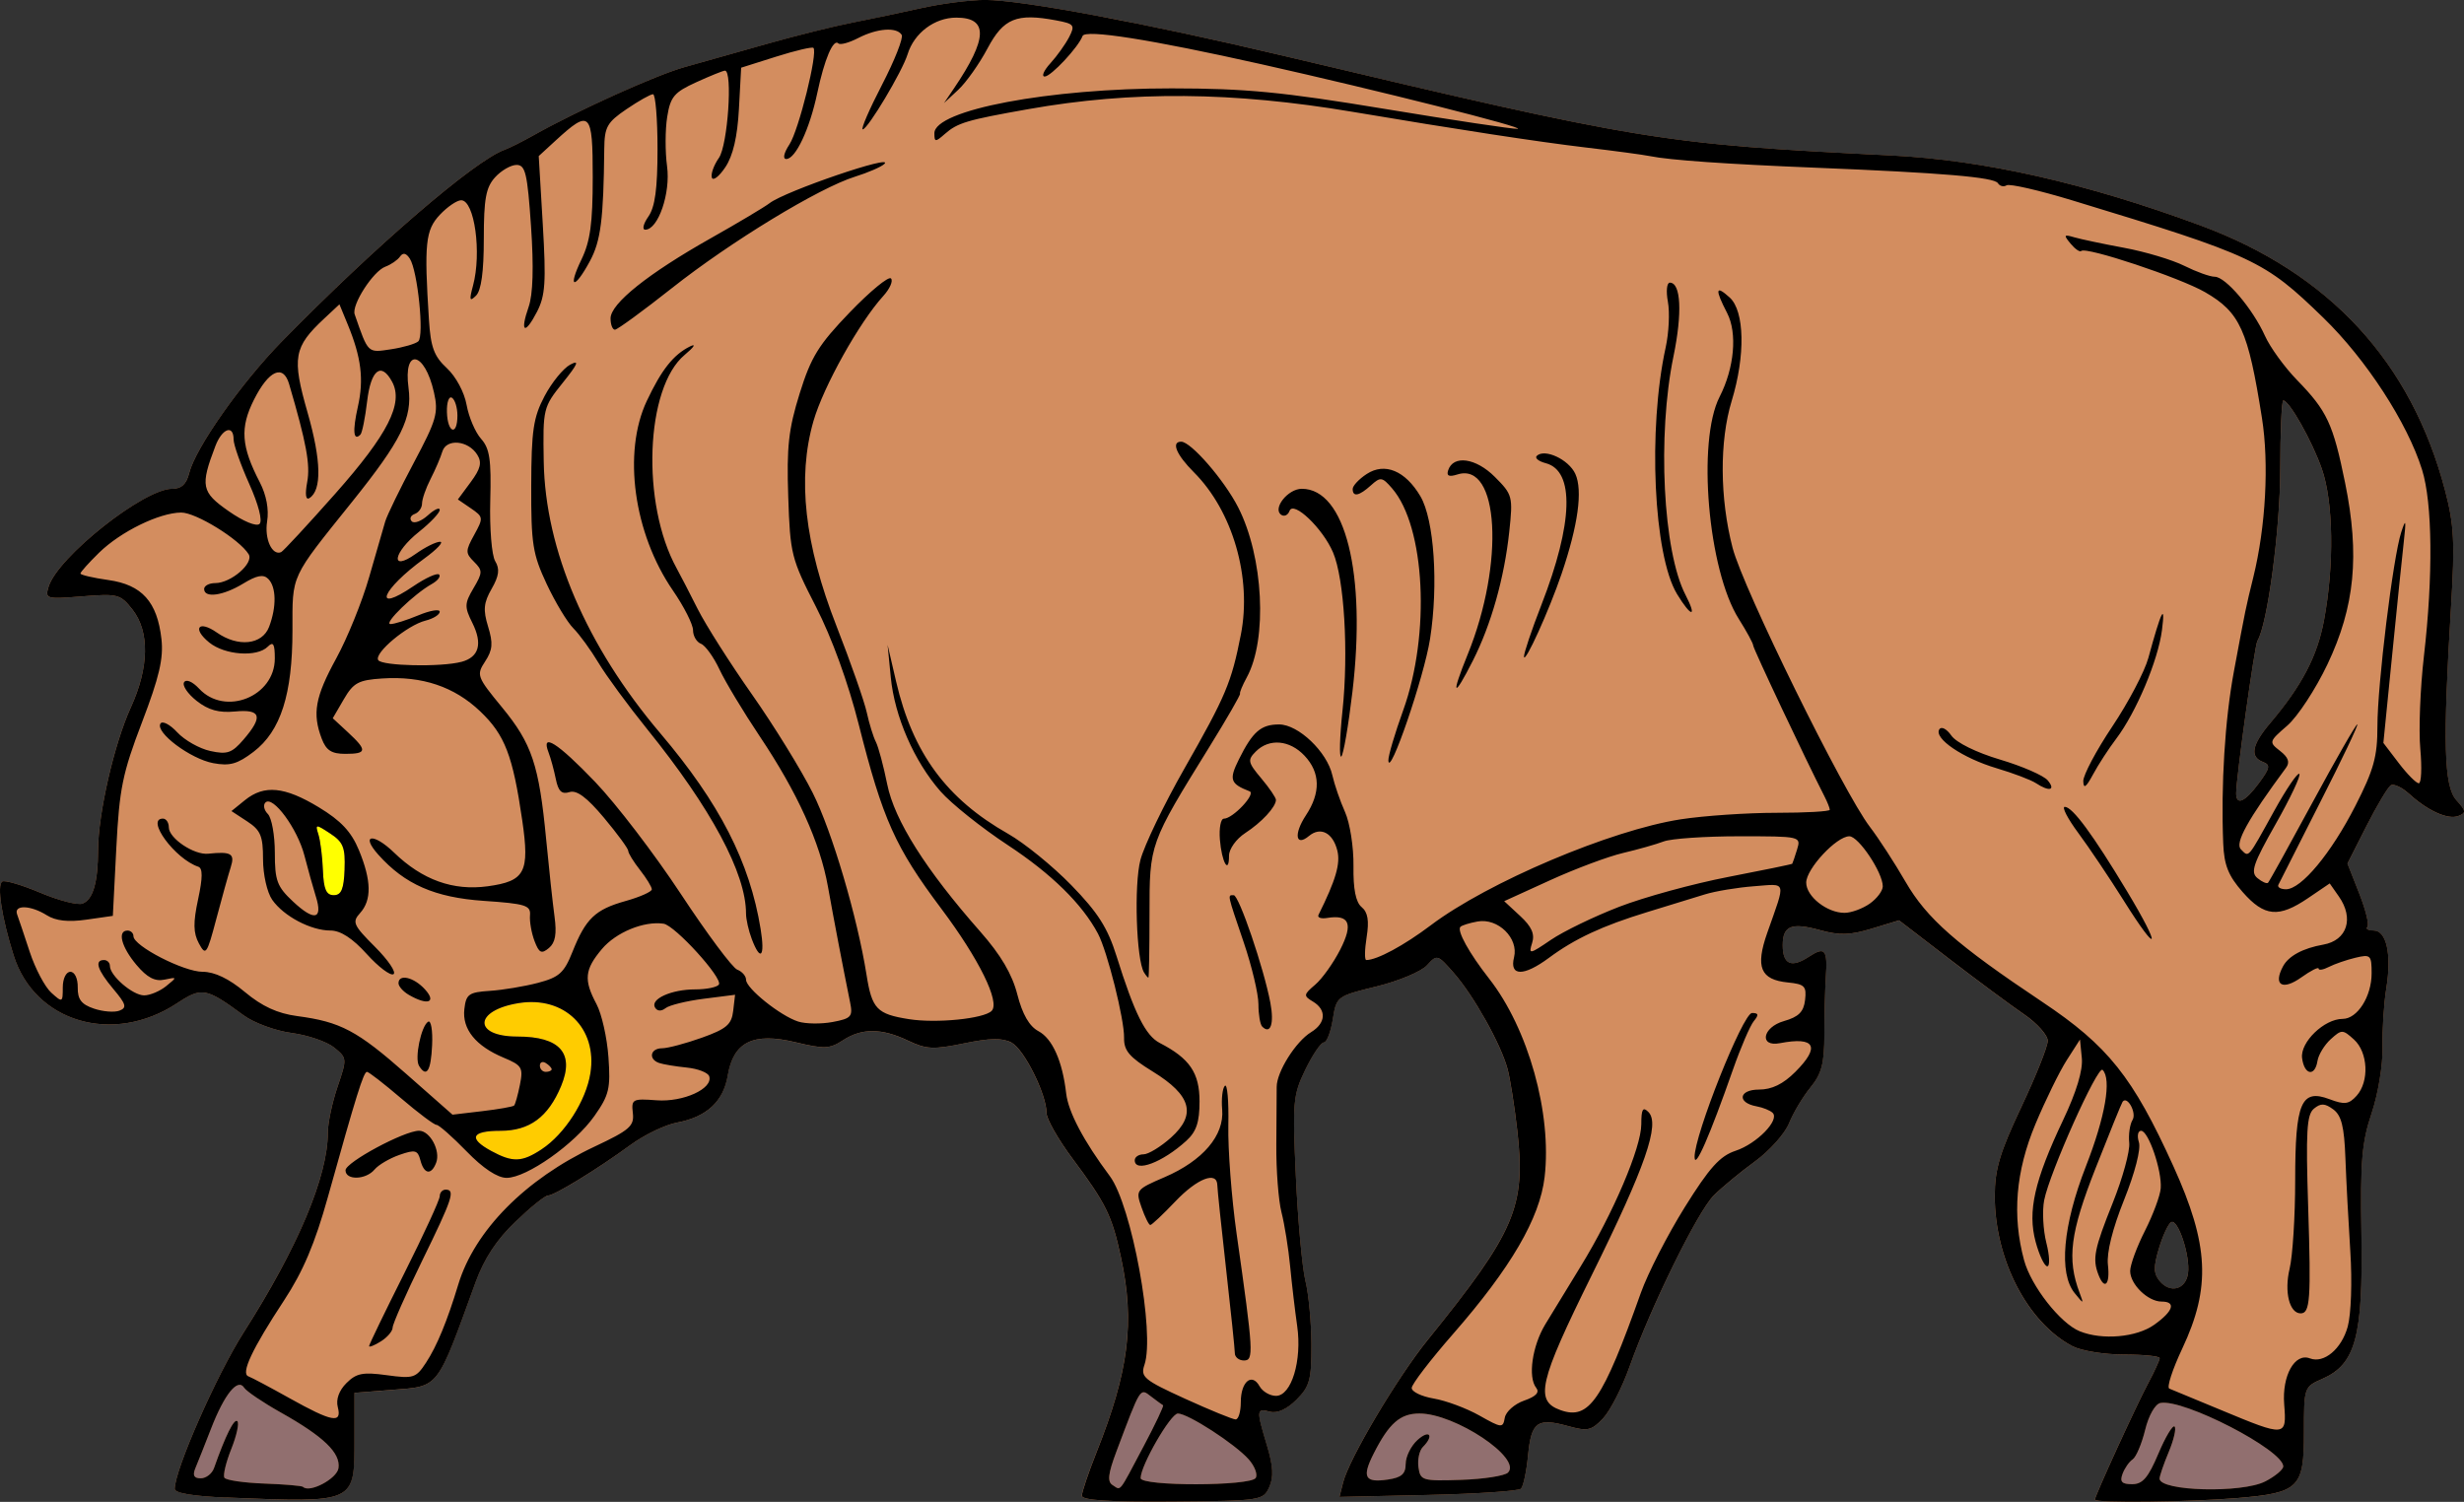 <?xml version="1.0" encoding="UTF-8"?>
<svg version="1.1" viewBox="0 0 133.87 81.599" xmlns="http://www.w3.org/2000/svg">
<rect x="0" y="0" width="133.87" height="81.599" fill="#333333" stroke="none"/>
<g transform="translate(-9.068 -5.12)" stroke-width=".32">
<path d="m62.595 5.12c-0.827 0-2.398 0.201-3.49 0.447-1.092 0.246-2.778 0.602-3.746 0.789-0.968 0.188-3.055 0.707-4.639 1.154-1.584 0.448-3.6 1.016-4.481 1.264-1.532 0.43-5.797 2.357-8.16 3.686-0.616 0.346-1.336 0.706-1.6 0.801-1.623 0.581-7.048 5.252-12.105 10.42-2.206 2.254-4.686 5.777-5.029 7.144-0.152 0.607-0.421 0.855-0.93 0.855-1.539 0-6.229 3.721-6.711 5.324-0.198 0.66-0.133 0.677 1.83 0.52 1.93-0.155 2.072-0.118 2.731 0.719 0.939 1.193 0.904 3.14-0.094 5.32-0.898 1.962-1.769 5.759-1.775 7.738-0.006 1.768-0.275 2.695-0.846 2.914-0.257 0.098-1.286-0.168-2.287-0.59-1.001-0.422-1.932-0.697-2.07-0.611-0.303 0.187-0.032 1.955 0.615 4.01 1.147 3.641 5.406 4.894 8.873 2.609 1.357-0.894 1.567-0.855 3.621 0.65 0.565 0.414 1.734 0.844 2.613 0.961 0.875 0.116 1.914 0.471 2.307 0.789 0.703 0.569 0.705 0.603 0.186 2.129-0.291 0.853-0.527 1.971-0.527 2.484 0 2.386-1.617 6.228-4.566 10.854-1.477 2.316-3.754 7.485-3.754 8.52 0 0.225 1.027 0.396 2.799 0.467 7.063 0.284 6.961 0.333 6.961-3.182v-2.506l2.027-0.16c2.605-0.207 2.41 0.042 4.557-5.857 0.464-1.276 1.14-2.301 2.16-3.279 0.817-0.783 1.613-1.422 1.77-1.422 0.35 0 2.662-1.419 4.49-2.754 0.748-0.546 1.88-1.092 2.516-1.211 1.614-0.303 2.528-1.149 2.762-2.557 0.303-1.827 1.384-2.36 3.676-1.81 1.568 0.376 1.864 0.365 2.576-0.102 1.027-0.673 2.109-0.668 3.543 0.016 0.995 0.474 1.377 0.492 3.049 0.146 1.414-0.292 2.084-0.301 2.574-0.039 0.688 0.368 1.9 2.808 1.9 3.824 0 0.32 0.629 1.424 1.397 2.453 1.842 2.471 2.158 3.116 2.648 5.393 0.762 3.539 0.429 6.178-1.338 10.615-0.433 1.086-0.787 2.134-0.787 2.33 0 0.249 1.491 0.346 4.922 0.318 4.814-0.039 4.928-0.056 5.258-0.779 0.248-0.545 0.217-1.142-0.121-2.264-0.588-1.952-0.58-2.032 0.164-1.838 0.396 0.104 0.918-0.135 1.44-0.656 0.719-0.719 0.817-1.081 0.811-2.992-0.004-1.196-0.15-2.751-0.324-3.455-0.174-0.704-0.406-3.243-0.518-5.643-0.189-4.088-0.158-4.456 0.512-5.84 0.393-0.812 0.844-1.477 1.002-1.477s0.378-0.566 0.488-1.256c0.2-1.248 0.213-1.256 2.381-1.787 1.199-0.294 2.43-0.812 2.736-1.15 0.545-0.603 0.576-0.595 1.469 0.428 1.083 1.24 2.548 3.861 2.91 5.205 0.142 0.528 0.38 2.035 0.529 3.35 0.468 4.136-0.109 5.484-4.867 11.371-1.66 2.054-4.272 6.458-4.596 7.748l-0.197 0.785 4.814-0.107c2.648-0.059 4.919-0.212 5.047-0.34 0.128-0.128 0.303-0.947 0.387-1.82 0.174-1.808 0.497-2.044 2.176-1.58 1.061 0.293 1.264 0.249 1.897-0.418 0.39-0.411 1.041-1.684 1.447-2.828 1.152-3.244 3.687-8.396 4.564-9.279 0.437-0.44 1.444-1.274 2.238-1.852 0.794-0.578 1.629-1.514 1.855-2.08 0.227-0.566 0.751-1.441 1.164-1.945 0.606-0.739 0.753-1.296 0.756-2.881 2e-3 -1.08 0.037-2.468 0.078-3.084 0.104-1.542-0.039-1.713-0.939-1.123-0.933 0.611-1.402 0.398-1.402-0.637 0-1.057 0.474-1.249 2.025-0.82 1.06 0.293 1.639 0.276 2.814-0.082l1.478-0.449 2.756 2.115c1.516 1.164 3.334 2.512 4.041 2.994 0.706 0.482 1.284 1.13 1.283 1.44-8e-4 0.31-0.647 1.931-1.438 3.603-1.168 2.47-1.438 3.376-1.439 4.83-3e-3 3.435 1.779 6.876 4.223 8.156 0.475 0.249 1.736 0.453 2.801 0.453 1.065 0 1.935 0.089 1.935 0.197s-0.281 0.719-0.623 1.359c-0.644 1.205-2.897 6.125-2.897 6.328 0 0.188 5.162 0.132 7.734-0.086 3.365-0.284 3.625-0.541 3.625-3.572 0-2.46 2e-3 -2.467 1.012-2.912 1.791-0.789 2.201-2.303 2.111-7.811-0.065-4.008 0.02-5.03 0.553-6.611 0.351-1.042 0.614-2.629 0.594-3.582-0.02-0.941 0.073-2.385 0.207-3.211 0.299-1.843 0.012-3.139-0.695-3.139-0.29 0-0.439-0.088-0.332-0.195 0.107-0.107-0.093-0.926-0.445-1.818l-0.641-1.623 1.035-2.037c0.569-1.121 1.162-2.119 1.32-2.217s0.601 0.109 0.984 0.457c1.028 0.936 2.121 1.428 2.686 1.211 0.436-0.167 0.422-0.275-0.105-0.857-0.68-0.751-0.744-3.108-0.287-10.576 0.21-3.425 0.16-4.395-0.324-6.24-1.835-6.996-6.294-11.826-13.312-14.42-6.191-2.288-11.734-3.542-16.76-3.793-12.606-0.63-13.419-0.762-33.119-5.434-7.374-1.749-14.153-3.018-16.125-3.018zm70.525 21.764c0.328 0.009 1.56 2.191 2.092 3.707 0.633 1.803 0.683 5.233 0.119 8.242-0.365 1.948-1.201 3.543-2.922 5.578-1.001 1.183-1.123 1.831-0.396 2.109 0.421 0.162 0.388 0.331-0.221 1.154-0.755 1.022-1.232 1.236-1.232 0.553 0-0.831 1.003-8.04 1.152-8.281 0.548-0.886 1.237-6.054 1.242-9.307 3e-3 -2.068 0.078-3.758 0.166-3.756zm-6.043 44.629c0.378-0.019 0.993 1.903 0.865 2.799-0.125 0.877-0.968 1.102-1.541 0.412-0.333-0.401-0.341-0.76-0.041-1.76 0.207-0.691 0.505-1.337 0.662-1.434 0.017-0.011 0.036-0.017 0.055-0.018z" fill="#d38d5f"/>
<path d="m22.099 80.36c-0.385-0.017-0.971 0.852-1.557 2.359-0.342 0.88-0.726 1.852-0.855 2.16-0.168 0.401-0.087 0.561 0.289 0.561 0.288 0 0.612-0.253 0.721-0.561 0.622-1.766 1.095-2.715 1.268-2.543 0.108 0.108-0.041 0.789-0.33 1.512-0.289 0.723-0.459 1.423-0.375 1.559 0.084 0.135 1.056 0.279 2.16 0.318 1.104 0.04 2.054 0.123 2.113 0.182 0.349 0.349 1.841-0.44 1.926-1.02 0.121-0.824-0.797-1.71-3.129-3.019-0.974-0.547-1.872-1.155-1.998-1.352-0.065-0.101-0.144-0.152-0.232-0.156zm49.107 0.402c-0.283 6.65e-4 -0.521 0.667-1.482 3.221-0.452 1.202-0.502 1.641-0.209 1.822 0.475 0.294 0.295 0.518 1.674-2.082 0.641-1.208 1.122-2.22 1.068-2.25-0.053-0.03-0.347-0.245-0.652-0.479-0.171-0.13-0.288-0.233-0.398-0.232zm55.369 0.57c-0.047 0.002-0.092 0.008-0.131 0.016-0.286 0.055-0.637 0.675-0.83 1.465-0.184 0.754-0.489 1.474-0.678 1.6-0.189 0.125-0.437 0.479-0.551 0.787-0.158 0.43-0.038 0.561 0.52 0.561 0.572 0 0.877-0.355 1.428-1.658 0.385-0.911 0.781-1.575 0.881-1.475 0.1 0.1-0.042 0.72-0.316 1.377-0.274 0.657-0.498 1.31-0.498 1.451 0 0.69 4.475 0.808 5.744 0.152 0.537-0.277 0.977-0.644 0.977-0.814 0-0.861-5.087-3.515-6.545-3.461zm-53.514 0.588c-0.395 0-2.022 2.823-2.022 3.508 0 0.451 5.973 0.443 6.252-0.008 0.116-0.187-0.056-0.642-0.381-1.01-0.74-0.836-3.298-2.49-3.85-2.49zm13.127 0c-1.047 0-1.653 0.526-2.484 2.168-0.657 1.296-0.49 1.606 0.762 1.422 0.752-0.11 0.973-0.306 0.973-0.857 0-0.393 0.289-0.974 0.641-1.293 0.655-0.593 0.921-0.249 0.293 0.379-0.191 0.191-0.299 0.687-0.24 1.103 0.102 0.721 0.212 0.754 2.326 0.684 1.22-0.041 2.362-0.22 2.539-0.396 0.776-0.776-2.87-3.209-4.809-3.209z" fill="#916f6f"/>
<path d="m27.789 52.358c0.045-1.187-0.074-1.486-0.778-1.947-0.795-0.521-0.823-0.519-0.642 0.053 0.104 0.329 0.214 1.205 0.243 1.947 0.04 1.027 0.181 1.349 0.589 1.349 0.411 0 0.548-0.326 0.589-1.402z" fill="#ff0"/>
<path d="m38.5 67.562c1.25-0.824 2.405-2.625 2.644-4.124 0.392-2.45-1.415-4.217-3.898-3.814-2.437 0.395-2.488 1.817-0.066 1.817 2.315 0 3.116 0.91 2.372 2.693-0.704 1.684-1.712 2.427-3.292 2.427-1.583 0-1.769 0.408-0.5 1.097 1.165 0.632 1.664 0.615 2.74-0.095z" fill="#fc0"/>
<path d="m21.36 86.488c-1.772-0.071-2.8-0.243-2.8-0.468 0-1.035 2.277-6.202 3.754-8.518 2.95-4.626 4.566-8.467 4.566-10.854 0-0.514 0.238-1.632 0.528-2.485 0.52-1.526 0.517-1.56-0.186-2.129-0.393-0.318-1.431-0.674-2.306-0.79-0.879-0.117-2.049-0.546-2.614-0.961-2.054-1.506-2.264-1.543-3.621-0.65-3.467 2.284-7.728 1.032-8.874-2.609-0.647-2.055-0.919-3.823-0.615-4.011 0.138-0.086 1.071 0.19 2.072 0.612s2.03 0.687 2.287 0.588c0.571-0.219 0.84-1.146 0.845-2.914 0.006-1.979 0.878-5.774 1.776-7.737 0.998-2.18 1.032-4.127 0.094-5.321-0.658-0.837-0.8-0.874-2.73-0.719-1.963 0.158-2.029 0.139-1.83-0.521 0.482-1.603 5.171-5.324 6.71-5.324 0.509 0 0.778-0.247 0.93-0.855 0.343-1.368 2.823-4.892 5.029-7.145 5.058-5.168 10.483-9.837 12.106-10.419 0.264-0.095 0.984-0.455 1.6-0.802 2.363-1.329 6.628-3.255 8.16-3.685 0.88-0.247 2.896-0.816 4.48-1.264 1.584-0.448 3.672-0.967 4.64-1.155 0.968-0.188 2.654-0.542 3.746-0.788 1.092-0.246 2.662-0.448 3.489-0.448 1.972 0 8.751 1.268 16.125 3.017 19.7 4.671 20.514 4.805 33.12 5.434 5.026 0.251 10.567 1.505 16.759 3.793 7.019 2.594 11.478 7.424 13.313 14.421 0.484 1.845 0.534 2.815 0.325 6.24-0.457 7.468-0.393 9.825 0.287 10.576 0.528 0.583 0.541 0.69 0.105 0.858-0.565 0.217-1.657-0.276-2.685-1.212-0.383-0.348-0.826-0.553-0.984-0.456-0.158 0.098-0.753 1.095-1.322 2.215l-1.034 2.037 0.64 1.623c0.352 0.893 0.552 1.711 0.445 1.818-0.107 0.107 0.042 0.195 0.332 0.195 0.707 0 0.994 1.296 0.695 3.139-0.134 0.826-0.227 2.271-0.206 3.212 0.021 0.953-0.242 2.54-0.593 3.582-0.533 1.582-0.618 2.604-0.553 6.612 0.09 5.508-0.319 7.021-2.111 7.81-1.01 0.445-1.012 0.451-1.012 2.911 0 3.031-0.261 3.288-3.626 3.573-2.573 0.217-7.734 0.276-7.734 0.087 0-0.203 2.253-5.124 2.898-6.329 0.342-0.64 0.622-1.252 0.622-1.36 0-0.108-0.871-0.196-1.936-0.196s-2.325-0.204-2.8-0.453c-2.443-1.28-4.225-4.723-4.223-8.157 1e-3 -1.454 0.271-2.36 1.439-4.83 0.79-1.672 1.438-3.293 1.439-3.603 6.4e-4 -0.31-0.577-0.958-1.283-1.44-0.706-0.482-2.525-1.829-4.041-2.993l-2.756-2.116-1.479 0.45c-1.175 0.358-1.754 0.375-2.814 0.082-1.552-0.428-2.025-0.237-2.025 0.821 0 1.035 0.468 1.247 1.401 0.636 0.9-0.59 1.044-0.418 0.94 1.124-0.041 0.616-0.077 2.004-0.078 3.084-3e-3 1.584-0.148 2.141-0.754 2.88-0.413 0.504-0.937 1.379-1.164 1.945-0.227 0.566-1.062 1.502-1.857 2.08s-1.801 1.411-2.239 1.851c-0.878 0.884-3.412 6.036-4.564 9.28-0.406 1.144-1.057 2.416-1.447 2.828-0.632 0.667-0.836 0.712-1.897 0.419-1.679-0.464-2.002-0.229-2.176 1.58-0.084 0.873-0.257 1.692-0.385 1.821-0.128 0.128-2.4 0.281-5.048 0.34l-4.815 0.107 0.197-0.784c0.324-1.29 2.937-5.695 4.598-7.749 4.759-5.888 5.335-7.234 4.867-11.37-0.149-1.314-0.387-2.822-0.529-3.35-0.362-1.344-1.827-3.964-2.91-5.204-0.893-1.022-0.924-1.031-1.469-0.429-0.306 0.338-1.538 0.856-2.736 1.149-2.168 0.531-2.181 0.541-2.38 1.789-0.11 0.69-0.33 1.255-0.488 1.255s-0.609 0.665-1.003 1.477c-0.67 1.383-0.702 1.752-0.513 5.84 0.111 2.4 0.345 4.939 0.519 5.643s0.32 2.259 0.324 3.454c0.007 1.911-0.091 2.274-0.81 2.993-0.521 0.521-1.044 0.759-1.44 0.655-0.744-0.195-0.751-0.113-0.164 1.839 0.338 1.122 0.37 1.718 0.121 2.263-0.33 0.723-0.444 0.74-5.258 0.779-3.431 0.028-4.921-0.069-4.921-0.317 0-0.196 0.354-1.246 0.786-2.332 1.767-4.437 2.1-7.075 1.338-10.615-0.49-2.277-0.807-2.921-2.649-5.392-0.767-1.029-1.395-2.134-1.395-2.454 0-1.016-1.213-3.456-1.901-3.825-0.49-0.262-1.16-0.252-2.574 0.04-1.671 0.345-2.054 0.327-3.049-0.148-1.434-0.684-2.516-0.688-3.543-0.015-0.713 0.467-1.008 0.479-2.576 0.102-2.292-0.55-3.373-0.018-3.676 1.81-0.234 1.408-1.148 2.255-2.762 2.557-0.635 0.119-1.767 0.664-2.516 1.21-1.828 1.335-4.141 2.753-4.49 2.753-0.156 0-0.952 0.64-1.769 1.423-1.02 0.978-1.696 2.004-2.161 3.28-2.146 5.899-1.951 5.649-4.556 5.856l-2.027 0.161v2.505c0 3.514 0.103 3.467-6.96 3.183zm6.098-1.6c0.121-0.824-0.796-1.71-3.128-3.02-0.974-0.547-1.873-1.155-1.998-1.351-0.346-0.541-1.067 0.348-1.788 2.203-0.342 0.88-0.728 1.852-0.857 2.16-0.168 0.401-0.086 0.56 0.289 0.56 0.288 0 0.613-0.252 0.721-0.56 0.622-1.766 1.095-2.715 1.267-2.542 0.108 0.108-0.041 0.787-0.33 1.51-0.289 0.723-0.458 1.425-0.374 1.56 0.084 0.135 1.055 0.278 2.159 0.318 1.104 0.04 2.055 0.121 2.114 0.18 0.349 0.349 1.84-0.439 1.925-1.018zm43.731-1.165c0.641-1.208 1.121-2.221 1.068-2.251-0.053-0.03-0.347-0.245-0.652-0.478-0.607-0.464-0.544-0.564-1.881 2.989-0.452 1.202-0.503 1.641-0.21 1.823 0.475 0.294 0.296 0.517 1.674-2.083zm60.955 1.884c0.537-0.277 0.975-0.644 0.975-0.814 0-0.889-5.42-3.688-6.674-3.446-0.286 0.055-0.638 0.676-0.831 1.466-0.184 0.754-0.489 1.473-0.678 1.599-0.189 0.125-0.436 0.48-0.55 0.788-0.158 0.43-0.037 0.56 0.52 0.56 0.572 0 0.876-0.353 1.426-1.657 0.385-0.911 0.782-1.575 0.882-1.475 0.1 0.1-0.042 0.719-0.316 1.376-0.274 0.657-0.499 1.31-0.499 1.451 0 0.69 4.476 0.808 5.745 0.152zm-54.852-0.188c0.116-0.187-0.056-0.641-0.381-1.008-0.74-0.836-3.297-2.491-3.849-2.491-0.395 0-2.023 2.824-2.023 3.509 0 0.451 5.974 0.442 6.253-0.009zm8.148-0.767c0-0.393 0.288-0.975 0.64-1.293 0.655-0.593 0.921-0.249 0.293 0.379-0.191 0.191-0.299 0.688-0.24 1.104 0.102 0.721 0.211 0.753 2.325 0.683 1.22-0.041 2.363-0.219 2.54-0.396 0.776-0.776-2.871-3.21-4.81-3.21-1.047 0-1.651 0.528-2.483 2.169-0.657 1.296-0.491 1.605 0.76 1.421 0.752-0.11 0.974-0.306 0.974-0.857zm6.436-3.434c0.643-0.224 0.852-0.446 0.654-0.694-0.459-0.577-0.217-2.271 0.493-3.448 0.358-0.593 1.225-2.013 1.928-3.157 1.757-2.86 3.289-6.456 3.289-7.718 0-0.82 0.085-0.966 0.386-0.664 0.645 0.645-0.159 2.959-3.076 8.862-2.883 5.834-3.114 6.837-1.689 7.34 1.543 0.545 2.273-0.524 4.357-6.38 0.376-1.056 1.446-3.144 2.379-4.64 1.346-2.159 1.916-2.793 2.765-3.074 1.158-0.383 2.42-1.681 2.01-2.066-0.139-0.131-0.529-0.288-0.866-0.349-1.079-0.195-0.976-0.911 0.131-0.911 0.697 0 1.31-0.298 1.973-0.962 1.374-1.374 1.076-1.927-0.839-1.559-1.145 0.22-0.95-0.867 0.215-1.199 0.806-0.23 1.077-0.5 1.153-1.149 0.087-0.745-0.025-0.86-0.928-0.95-1.5-0.149-1.784-0.828-1.126-2.7 1.018-2.897 1.086-2.663-0.727-2.528-0.895 0.067-2.098 0.267-2.673 0.445-0.575 0.178-1.981 0.61-3.125 0.96-2.431 0.744-3.925 1.439-5.339 2.486-1.377 1.02-2.154 1.007-1.894-0.031 0.26-1.037-0.871-2.147-1.983-1.945-0.431 0.078-0.849 0.208-0.93 0.289-0.205 0.205 0.472 1.43 1.557 2.814 2.131 2.72 3.421 7.334 3.016 10.786-0.263 2.238-1.835 4.931-4.974 8.522-1.231 1.408-2.242 2.727-2.246 2.932-0.004 0.205 0.535 0.464 1.198 0.576 0.663 0.112 1.779 0.527 2.48 0.923 1.214 0.685 1.279 0.691 1.379 0.119 0.058-0.33 0.531-0.749 1.05-0.93zm9.259-13.22c-0.028-1.167 2.629-7.84 3.122-7.84 0.355 0 0.378 0.102 0.098 0.439-0.2 0.241-0.712 1.429-1.136 2.64-1.266 3.61-2.067 5.442-2.083 4.761zm32.034 13.422c-0.124-1.559 0.576-2.811 1.396-2.496 0.763 0.293 1.72-0.509 2.055-1.722 0.185-0.669 0.247-2.451 0.142-4.076-0.102-1.588-0.223-3.883-0.268-5.098-0.063-1.701-0.216-2.308-0.662-2.635-0.458-0.335-0.679-0.342-1.05-0.035-0.389 0.323-0.442 1.242-0.31 5.355 0.16 5.006 0.107 5.765-0.408 5.765-0.61 0-0.901-1.172-0.601-2.421 0.166-0.693 0.303-2.854 0.303-4.803 9.6e-4 -4.236 0.322-4.995 1.869-4.411 0.813 0.307 1.047 0.277 1.466-0.185 0.701-0.774 0.627-2.364-0.142-3.06-0.611-0.553-0.668-0.554-1.262-0.016-0.342 0.31-0.666 0.842-0.72 1.182-0.138 0.875-0.719 0.765-0.836-0.159-0.109-0.86 1.203-2.127 2.203-2.127 0.802 0 1.575-1.216 1.575-2.477 0-0.988-0.055-1.042-0.88-0.845-0.484 0.116-1.132 0.34-1.44 0.497-0.308 0.158-0.56 0.2-0.56 0.094 0-0.106-0.422 0.107-0.938 0.475-1.029 0.733-1.544 0.425-0.998-0.596 0.304-0.567 1.079-0.986 2.191-1.183 1.293-0.229 1.68-1.424 0.846-2.614l-0.498-0.711-1.177 0.799c-1.596 1.084-2.375 1.012-3.555-0.332-0.777-0.885-1.006-1.46-1.054-2.64-0.128-3.18 0.093-6.733 0.581-9.349 0.65-3.487 0.637-3.422 1.055-5.12 0.674-2.735 0.86-6.168 0.468-8.646-0.754-4.776-1.189-5.738-3.09-6.836-1.365-0.789-6.476-2.489-6.728-2.238-0.074 0.074-0.335-0.105-0.578-0.399-0.392-0.472-0.37-0.512 0.194-0.346 0.351 0.103 1.573 0.361 2.717 0.573s2.614 0.652 3.267 0.978c0.653 0.326 1.396 0.593 1.652 0.593 0.59 0 2.066 1.738 2.731 3.214 0.281 0.624 1.065 1.704 1.742 2.4 1.633 1.678 1.956 2.369 2.611 5.586 0.801 3.932 0.53 6.724-0.959 9.859-0.639 1.345-1.621 2.843-2.183 3.33-1 0.866-1.008 0.895-0.389 1.377 0.449 0.349 0.542 0.615 0.32 0.915-2.085 2.821-2.788 4.092-2.451 4.429 0.446 0.446 0.339 0.57 1.808-2.086 0.662-1.197 1.278-2.103 1.368-2.012 0.09 0.09-0.488 1.316-1.286 2.723-1.225 2.162-1.379 2.618-0.993 2.938 0.251 0.208 0.512 0.322 0.579 0.253 0.068-0.069 1.155-2.034 2.417-4.366 1.262-2.332 2.356-4.24 2.432-4.24 0.076 0-0.833 1.908-2.021 4.24-1.187 2.332-2.208 4.348-2.269 4.48-0.061 0.132 0.127 0.24 0.418 0.24 0.827 0 2.452-1.955 3.765-4.528 1.003-1.964 1.2-2.676 1.2-4.322-2.5e-4 -2.264 0.848-9.181 1.293-10.548 0.252-0.773 0.274-0.689 0.139 0.519-0.089 0.792-0.375 3.575-0.635 6.184l-0.474 4.744 0.836 1.096c0.46 0.603 0.949 1.096 1.088 1.096s0.175-0.841 0.082-1.868c-0.093-1.028-4e-3 -3.296 0.197-5.04 0.504-4.358 0.465-8.315-0.101-10.127-0.794-2.545-3.038-5.999-5.362-8.255-3.22-3.126-3.729-3.364-13.632-6.377-1.808-0.55-3.418-0.92-3.578-0.821-0.16 0.099-0.373 0.046-0.473-0.117-0.2-0.324-3.037-0.564-9.941-0.841-4.769-0.191-7.916-0.412-8.96-0.628-0.352-0.073-1.936-0.286-3.52-0.473-2.531-0.3-6.921-0.971-12.64-1.934-6.517-1.097-11.98-1.143-17.6-0.149-3.369 0.596-3.858 0.742-4.56 1.358-0.506 0.445-0.56 0.44-0.56-0.046 0-1.265 6.235-2.443 12.891-2.437 4.038 0.004 6.015 0.195 11.589 1.117 3.696 0.611 6.936 1.098 7.2 1.081 0.567-0.036-7.557-2.085-13.92-3.511-6.012-1.347-9.573-1.909-9.711-1.531-0.218 0.598-1.713 2.2-2.054 2.2-0.191 0-0.052-0.324 0.308-0.72 0.361-0.396 0.819-1.037 1.019-1.425 0.333-0.647 0.275-0.721-0.709-0.906-2.148-0.403-2.857-0.113-3.728 1.527-0.443 0.834-1.155 1.842-1.583 2.24l-0.777 0.724 0.542-0.8c1.835-2.709 1.871-3.84 0.123-3.84-1.18 0-2.29 0.835-2.645 1.989-0.287 0.934-2.159 4.07-2.437 4.082-0.116 5e-3 0.354-1.082 1.044-2.415 0.69-1.333 1.172-2.558 1.072-2.72-0.27-0.437-1.333-0.359-2.36 0.172-0.497 0.257-0.982 0.389-1.078 0.293-0.277-0.277-0.76 0.856-1.148 2.696-0.413 1.955-1.178 3.584-1.683 3.584-0.205 0-0.135-0.327 0.172-0.794 0.505-0.771 1.553-4.992 1.302-5.243-0.069-0.069-0.98 0.146-2.026 0.476l-1.901 0.601-0.121 2.24c-0.082 1.517-0.32 2.538-0.737 3.164-0.339 0.508-0.669 0.764-0.734 0.568-0.065-0.196 0.108-0.679 0.385-1.075 0.478-0.683 0.758-4.737 0.326-4.737-0.098 0-0.798 0.283-1.557 0.629-1.205 0.549-1.405 0.787-1.581 1.887-0.111 0.692-0.114 1.897-0.007 2.678 0.2 1.458-0.483 3.447-1.184 3.447-0.181 0-0.106-0.32 0.168-0.711 0.364-0.52 0.498-1.511 0.498-3.68 0-1.633-0.111-2.969-0.246-2.969-0.135 0-0.783 0.365-1.44 0.812-1.056 0.717-1.196 0.968-1.208 2.16-0.04 3.834-0.189 4.998-0.779 6.094-0.85 1.579-1.228 1.504-0.458-0.09 0.476-0.986 0.611-1.97 0.611-4.47 0-3.572-0.142-3.71-2.027-1.979l-0.907 0.833 0.22 3.713c0.186 3.142 0.138 3.872-0.316 4.75-0.663 1.282-0.937 1.12-0.453-0.267 0.238-0.682 0.282-2.155 0.131-4.372-0.197-2.883-0.305-3.343-0.787-3.343-0.308 0-0.834 0.304-1.169 0.675-0.497 0.55-0.61 1.169-0.61 3.342 0 1.786-0.14 2.805-0.423 3.085-0.35 0.345-0.378 0.252-0.164-0.542 0.479-1.78 0.082-4.64-0.643-4.64-0.23 0-0.752 0.356-1.161 0.791-0.779 0.829-0.855 1.566-0.591 5.694 0.096 1.503 0.277 1.992 0.976 2.639 0.49 0.454 0.949 1.309 1.071 1.996 0.118 0.66 0.472 1.489 0.786 1.841 0.469 0.525 0.559 1.13 0.499 3.36-0.041 1.503 0.079 2.974 0.268 3.287 0.257 0.427 0.21 0.798-0.193 1.503-0.435 0.76-0.471 1.145-0.192 2.055 0.277 0.902 0.246 1.269-0.16 1.889-0.485 0.741-0.451 0.834 0.918 2.498 1.623 1.973 2.009 3.126 2.396 7.168 0.151 1.584 0.356 3.471 0.454 4.193 0.129 0.95 0.045 1.424-0.305 1.715-0.404 0.336-0.533 0.273-0.782-0.383-0.164-0.431-0.274-1.059-0.245-1.395 0.047-0.541-0.237-0.63-2.507-0.785-2.658-0.181-4.291-0.895-5.731-2.506-0.993-1.11-0.272-1.206 0.856-0.114 1.532 1.483 3.21 2.085 5.087 1.827 2.032-0.28 2.284-0.759 1.875-3.575-0.514-3.533-0.944-4.65-2.282-5.926-1.411-1.346-3.151-1.931-5.325-1.789-1.292 0.084-1.566 0.232-2.088 1.129l-0.601 1.032 0.825 0.764c1.062 0.984 1.039 1.171-0.143 1.171-0.745 0-1.04-0.189-1.28-0.821-0.522-1.373-0.36-2.269 0.789-4.368 0.605-1.106 1.409-3.091 1.786-4.411s0.771-2.682 0.874-3.027c0.104-0.345 0.805-1.785 1.558-3.201 1.233-2.317 1.341-2.698 1.09-3.812-0.506-2.244-1.678-2.451-1.382-0.244 0.218 1.626-0.388 2.852-3.059 6.181-3.391 4.226-3.247 3.916-3.247 6.998 0 3.473-0.639 5.468-2.111 6.591-0.878 0.67-1.296 0.787-2.197 0.618-1.24-0.233-3.159-1.672-2.864-2.148 0.104-0.169 0.515 0.044 0.912 0.473 0.397 0.429 1.205 0.886 1.794 1.015 0.92 0.202 1.176 0.114 1.809-0.622 1.077-1.252 0.953-1.659-0.466-1.524-0.873 0.083-1.445-0.075-2.083-0.577-0.484-0.381-0.791-0.835-0.683-1.01 0.114-0.184 0.458-0.038 0.816 0.346 1.41 1.514 4.114 0.436 4.114-1.64 0-0.796-0.085-0.939-0.384-0.64-0.584 0.584-2.333 0.459-3.18-0.228-0.944-0.765-0.581-1.238 0.415-0.54 1.155 0.809 2.467 0.666 2.837-0.308 0.414-1.088 0.395-2.168-0.045-2.608-0.263-0.263-0.622-0.195-1.36 0.255-1.087 0.663-2.123 0.806-2.123 0.294 0-0.176 0.272-0.32 0.605-0.32 0.856 0 2.112-1.087 1.814-1.569-0.501-0.811-2.866-2.27-3.667-2.264-1.192 0.01-3.287 1.036-4.462 2.184-0.555 0.543-1.01 1.05-1.01 1.128 0 0.077 0.684 0.237 1.52 0.355 1.822 0.257 2.653 1.18 2.881 3.203 0.119 1.054-0.119 2.073-1.055 4.522-1.06 2.773-1.232 3.613-1.397 6.841l-0.188 3.68-1.44 0.206c-0.988 0.141-1.663 0.066-2.149-0.24-0.881-0.554-1.809-0.58-1.612-0.046 0.081 0.22 0.391 1.139 0.687 2.042 0.297 0.903 0.822 1.898 1.167 2.21 0.607 0.55 0.627 0.541 0.627-0.282 0-0.48 0.179-0.85 0.413-0.85 0.236 0 0.407 0.363 0.4 0.849-0.01 0.648 0.198 0.92 0.878 1.15 0.49 0.166 1.114 0.216 1.388 0.111 0.416-0.16 0.363-0.351-0.331-1.175-0.869-1.033-1.044-1.575-0.508-1.575 0.176 0 0.32 0.144 0.32 0.32 0 0.532 1.241 1.6 1.859 1.6 0.318 0 0.858-0.227 1.2-0.504 0.606-0.491 0.603-0.5-0.096-0.351-0.516 0.11-0.942-0.114-1.52-0.801-0.823-0.978-1.052-1.865-0.483-1.865 0.176 0 0.32 0.138 0.32 0.307 0 0.529 2.73 1.933 3.758 1.933 0.65 0 1.427 0.372 2.3 1.102 0.927 0.775 1.767 1.161 2.83 1.303 2.373 0.316 3.255 0.784 5.938 3.148l2.508 2.21 1.616-0.191c0.889-0.105 1.667-0.242 1.73-0.305 0.062-0.062 0.205-0.571 0.317-1.13 0.186-0.929 0.11-1.056-0.883-1.47-1.521-0.635-2.262-1.55-2.137-2.639 0.093-0.812 0.239-0.917 1.384-0.992 0.704-0.046 1.883-0.242 2.62-0.436 1.148-0.302 1.415-0.542 1.867-1.677 0.723-1.816 1.234-2.305 2.89-2.769 0.783-0.219 1.424-0.505 1.424-0.634s-0.288-0.601-0.64-1.049c-0.352-0.448-0.64-0.915-0.64-1.039 0-0.124-0.593-0.933-1.318-1.799-0.933-1.114-1.482-1.522-1.878-1.396-0.42 0.133-0.605-0.045-0.74-0.71-0.099-0.489-0.277-1.14-0.396-1.448-0.428-1.107 0.489-0.526 2.528 1.6 1.139 1.188 3.236 3.929 4.66 6.091 1.424 2.162 2.804 4.013 3.066 4.114 0.263 0.101 0.478 0.348 0.478 0.549 1.2e-5 0.468 1.867 1.964 2.834 2.271 0.408 0.129 1.248 0.14 1.867 0.024 1.017-0.191 1.109-0.294 0.951-1.07-0.404-1.991-0.885-4.503-1.203-6.283-0.43-2.407-1.658-5.113-3.71-8.176-0.884-1.32-1.867-2.953-2.184-3.629-0.317-0.676-0.77-1.304-1.006-1.394-0.236-0.091-0.43-0.421-0.43-0.735s-0.492-1.286-1.094-2.16c-2.133-3.101-2.738-7.499-1.417-10.3 0.801-1.698 1.448-2.514 2.347-2.959 0.354-0.175 0.224 0.03-0.288 0.457-2.14 1.782-2.377 8.085-0.436 11.602 0.194 0.352 0.707 1.344 1.14 2.205 0.433 0.861 1.759 2.949 2.948 4.64 1.189 1.691 2.676 4.102 3.305 5.357 1.05 2.095 2.422 6.737 2.922 9.885 0.294 1.851 0.56 2.129 2.308 2.405 1.487 0.235 4.062-0.023 4.488-0.449 0.472-0.472-0.682-2.817-2.729-5.547-2.513-3.351-3.182-4.843-4.491-10.015-0.576-2.275-1.464-4.719-2.327-6.4-1.337-2.606-1.4-2.857-1.504-5.981-0.09-2.703 0.016-3.661 0.62-5.6 0.621-1.992 1.026-2.648 2.727-4.415 1.099-1.141 2.104-1.969 2.234-1.839 0.13 0.13-0.058 0.56-0.418 0.955-1.303 1.431-3.251 4.921-3.79 6.788-0.893 3.096-0.489 6.699 1.251 11.149 0.77 1.97 1.509 4.08 1.643 4.691 0.134 0.61 0.356 1.33 0.495 1.6 0.138 0.27 0.416 1.307 0.617 2.305 0.393 1.953 2.087 4.634 5.057 8.004 1.115 1.265 1.728 2.305 2.012 3.415 0.276 1.077 0.649 1.725 1.147 1.991 0.761 0.407 1.303 1.625 1.506 3.384 0.117 1.01 0.948 2.584 2.37 4.489 1.191 1.596 2.466 8.549 1.881 10.261-0.223 0.654-0.024 0.819 2.215 1.84 1.354 0.617 2.587 1.121 2.741 1.121 0.154 0 0.28-0.423 0.28-0.941 0-1.107 0.598-1.614 1.018-0.864 0.162 0.289 0.563 0.525 0.893 0.525 0.841 0 1.423-1.919 1.152-3.8-0.117-0.814-0.289-2.272-0.382-3.24-0.093-0.968-0.305-2.287-0.47-2.932-0.166-0.645-0.292-2.301-0.281-3.68 0.011-1.379 0.02-2.79 0.02-3.134-9.6e-4 -0.817 1.035-2.465 1.871-2.976 0.806-0.493 0.848-1.212 0.098-1.661-0.523-0.313-0.514-0.375 0.124-0.918 0.376-0.32 0.987-1.176 1.358-1.903 0.718-1.407 0.504-1.922-0.717-1.721-0.327 0.054-0.536-0.022-0.463-0.168 0.941-1.893 1.201-2.783 1.023-3.495-0.243-0.969-0.912-1.313-1.54-0.792-0.73 0.606-0.837-0.106-0.168-1.12 0.812-1.231 0.787-2.325-0.072-3.239-0.808-0.86-1.921-0.958-2.646-0.233-0.464 0.464-0.438 0.591 0.297 1.465 0.443 0.526 0.8 1.054 0.795 1.172-0.019 0.397-0.782 1.218-1.67 1.796-0.488 0.318-0.88 0.865-0.88 1.229 0 1.06-0.399 0.353-0.497-0.881-0.049-0.621 0.048-1.129 0.217-1.129 0.486 0 1.755-1.347 1.4-1.486-1.058-0.413-1.132-0.633-0.584-1.736 0.75-1.509 1.197-1.898 2.185-1.898 1.046 0 2.607 1.49 2.892 2.759 0.114 0.507 0.424 1.407 0.69 2.001 0.266 0.594 0.472 1.911 0.458 2.927-0.018 1.26 0.123 1.972 0.444 2.238 0.338 0.281 0.414 0.739 0.271 1.633-0.109 0.683-0.118 1.243-0.019 1.243 0.582 0 2.05-0.791 3.508-1.892 3.095-2.335 9.785-5.171 13.575-5.754 1.266-0.195 3.606-0.354 5.2-0.354 1.594 0 2.899-0.074 2.899-0.164 0-0.09-0.128-0.414-0.284-0.72-1.035-2.024-3.876-8.038-3.876-8.205 0-0.112-0.353-0.762-0.784-1.445-1.672-2.648-2.277-9.656-1.042-12.068 0.802-1.566 0.972-3.462 0.409-4.552-0.673-1.302-0.634-1.542 0.137-0.845 0.814 0.737 0.862 3.157 0.11 5.622-0.667 2.187-0.648 5.289 0.049 7.978 0.573 2.213 6.019 13.282 7.462 15.166 0.473 0.618 1.343 1.958 1.933 2.978 1.157 2 2.769 3.416 7.431 6.529 3.572 2.385 4.922 4.077 7.122 8.926 1.935 4.264 2.048 6.588 0.483 9.909-0.536 1.138-0.852 2.117-0.703 2.176 0.15 0.059 1.424 0.587 2.832 1.173 3.499 1.457 3.549 1.452 3.409-0.316zm-57.012-2.782c-0.002-0.22-0.215-2.272-0.474-4.56-0.259-2.288-0.473-4.34-0.477-4.56-0.012-0.791-1.088-0.376-2.283 0.88-0.67 0.704-1.281 1.28-1.359 1.28-0.078 0-0.292-0.431-0.476-0.958-0.328-0.94-0.303-0.972 1.256-1.643 2.075-0.893 3.246-2.268 3.125-3.671-0.05-0.58 0.016-1.161 0.147-1.292 0.131-0.131 0.215 0.833 0.188 2.143-0.027 1.31 0.175 3.965 0.45 5.901 0.918 6.458 0.942 6.88 0.396 6.88-0.27 0-0.492-0.18-0.494-0.4zm-5.437-10.48c0-0.176 0.214-0.32 0.475-0.32 0.261 0 0.931-0.407 1.488-0.905 1.404-1.255 1.116-2.301-0.99-3.596-1.269-0.781-1.567-1.132-1.554-1.832 0.019-0.997-0.91-4.701-1.419-5.659-0.858-1.612-2.519-3.243-4.904-4.814-1.422-0.936-3.064-2.247-3.648-2.913-1.434-1.634-2.496-4.068-2.704-6.2l-0.172-1.76 0.461 1.986c0.903 3.887 2.736 6.38 6.086 8.278 0.88 0.499 2.427 1.756 3.438 2.795 1.441 1.481 1.971 2.314 2.454 3.855 0.975 3.113 1.574 4.315 2.348 4.715 1.627 0.839 2.16 1.623 2.16 3.172 0 1.136-0.171 1.644-0.72 2.144-1.29 1.175-2.8 1.744-2.8 1.056zm-38.885-5.128c-0.251-0.405 0.112-2.162 0.495-2.399 0.155-0.096 0.252 0.478 0.215 1.274-0.064 1.412-0.301 1.787-0.711 1.125zm45.809-2.134c-0.113-0.113-0.205-0.659-0.205-1.215s-0.36-2.069-0.8-3.363c-0.909-2.674-0.885-2.56-0.543-2.56 0.286 0 1.639 3.97 1.992 5.847 0.215 1.141 0.007 1.743-0.445 1.291zm-46.365-1.724c-0.308-0.179-0.56-0.463-0.56-0.63 0-0.526 0.837-0.331 1.44 0.336 0.648 0.716 0.137 0.887-0.88 0.294zm-2.284-2.217c-0.772-0.855-1.424-1.277-1.971-1.277-1.069 0-2.539-0.775-3.166-1.669-0.279-0.399-0.499-1.371-0.499-2.205 0-1.265-0.13-1.577-0.858-2.054l-0.858-0.562 0.734-0.594c1.045-0.846 2.154-0.739 4.013 0.388 1.206 0.731 1.763 1.326 2.176 2.323 0.684 1.653 0.705 2.718 0.066 3.423-0.444 0.491-0.371 0.656 0.812 1.839 0.715 0.715 1.166 1.382 1.003 1.483-0.163 0.101-0.816-0.391-1.451-1.094zm-2.765-3.119c-0.15-0.483-0.431-1.489-0.623-2.234-0.377-1.46-1.717-3.28-2.119-2.879-0.135 0.135-0.075 0.416 0.133 0.624 0.208 0.208 0.379 1.156 0.379 2.106 0 1.52 0.12 1.839 0.993 2.655 1.154 1.078 1.625 0.975 1.238-0.272zm1.559-1.481c0.045-1.187-0.074-1.486-0.778-1.947-0.795-0.521-0.823-0.519-0.642 0.053 0.104 0.329 0.214 1.205 0.243 1.947 0.04 1.027 0.181 1.349 0.589 1.349 0.411 0 0.548-0.326 0.589-1.402zm43.436 5.603c-0.423-0.684-0.553-4.771-0.196-6.12 0.21-0.792 1.284-3.024 2.388-4.96 2.254-3.955 2.556-4.671 3.068-7.28 0.606-3.089-0.442-6.708-2.552-8.818-0.954-0.954-1.248-1.662-0.69-1.662 0.53 0 2.335 2.079 3.094 3.564 1.376 2.692 1.604 7.157 0.472 9.236-0.24 0.44-0.405 0.84-0.368 0.889 0.037 0.049-0.709 1.345-1.659 2.881-3.27 5.287-3.261 5.261-3.261 9.111 0 1.892-0.027 3.44-0.061 3.44-0.034-3.8e-5 -0.139-0.126-0.234-0.28zm-51.351-1.581c-0.306-0.569-0.316-1.123-0.043-2.396 0.253-1.179 0.256-1.688 0.01-1.77-1.265-0.422-2.876-2.614-1.921-2.614 0.176 0 0.32 0.213 0.32 0.473 0 0.596 1.371 1.514 2.14 1.434 1.253-0.13 1.461-0.006 1.224 0.733-0.127 0.396-0.478 1.656-0.781 2.8-0.517 1.952-0.575 2.034-0.949 1.34zm30.038-0.24c-0.172-0.451-0.312-1.073-0.312-1.382 0-2.184-1.891-5.711-5.372-10.021-1.038-1.285-2.229-2.907-2.646-3.605-0.417-0.698-1.031-1.54-1.363-1.873-0.332-0.332-0.986-1.418-1.452-2.412-0.758-1.618-0.846-2.177-0.837-5.327 0.009-3.007 0.114-3.717 0.721-4.869 0.391-0.742 1.018-1.513 1.392-1.714 0.524-0.281 0.432-0.054-0.401 0.984-1.064 1.326-1.081 1.398-1.033 4.274 0.082 4.815 2.322 10.038 6.331 14.765 3.224 3.801 4.862 6.995 5.454 10.64 0.246 1.516-5e-3 1.797-0.483 0.539zm74.544-2.079c-0.779-1.24-1.891-2.895-2.471-3.677s-0.911-1.423-0.736-1.423c0.418 0 1.527 1.504 3.381 4.585 1.888 3.138 1.743 3.568-0.174 0.516zm-4.776-6.388c-0.264-0.175-1.226-0.54-2.137-0.811-1.835-0.546-3.416-1.618-3.112-2.11 0.11-0.179 0.397-0.032 0.654 0.335 0.269 0.385 1.359 0.922 2.65 1.306 1.206 0.359 2.37 0.868 2.588 1.13 0.449 0.541 0.079 0.627-0.642 0.15zm2.573-0.107c-7e-3 -0.327 0.703-1.665 1.579-2.974 0.875-1.308 1.756-2.985 1.958-3.725 0.697-2.56 0.936-3.048 0.738-1.506-0.211 1.644-1.404 4.473-2.491 5.907-0.406 0.535-0.971 1.405-1.254 1.933-0.38 0.706-0.519 0.803-0.529 0.365zm-37.754-1.127c-0.01-0.243 0.351-1.466 0.803-2.718 1.494-4.142 1.202-9.987-0.604-12.068-0.536-0.618-0.627-0.63-1.145-0.162-0.642 0.581-0.993 0.651-0.993 0.197 0-0.172 0.342-0.537 0.761-0.811 0.982-0.643 2.098-0.181 2.918 1.208 0.748 1.266 0.987 4.803 0.524 7.756-0.324 2.069-2.222 7.599-2.264 6.598zm-2.492-2.701c0.334-3.185 0.096-7.171-0.514-8.601-0.558-1.31-2.157-2.835-2.364-2.255-0.079 0.221-0.276 0.32-0.437 0.221-0.519-0.321 0.336-1.423 1.104-1.423 2.362 0 3.512 4.607 2.751 11.026-0.221 1.868-0.495 3.453-0.609 3.523-0.113 0.07-0.083-1.051 0.068-2.491zm6.799-3.051c2.021-4.974 1.706-10.503-0.557-9.785-0.458 0.145-0.603 0.079-0.501-0.229 0.278-0.843 1.506-0.67 2.534 0.359 0.964 0.964 0.99 1.063 0.785 2.982-0.269 2.513-0.985 5.048-1.98 7.011-1.062 2.096-1.202 1.928-0.281-0.339zm3.062 0.113c-0.014-0.176 0.412-1.444 0.947-2.817 1.727-4.439 1.813-7.281 0.234-7.694-0.386-0.101-0.606-0.278-0.49-0.394 0.422-0.422 1.74 0.191 2.098 0.976 0.41 0.899 0.149 2.791-0.749 5.435-0.674 1.984-2.008 4.922-2.041 4.495zm8.315-3.4c-1.276-2.099-1.593-8.954-0.618-13.4 0.174-0.792 0.228-1.908 0.121-2.48-0.107-0.572-0.06-1.04 0.105-1.04 0.604 0 0.685 1.645 0.198 4.004-0.887 4.292-0.57 10.596 0.651 12.956 0.654 1.265 0.319 1.236-0.457-0.039zm-57.943-14.979c0-0.803 2.033-2.429 5.44-4.351 1.496-0.844 2.936-1.703 3.2-1.908 0.84-0.653 6.856-2.707 6.23-2.126-0.17 0.158-0.886 0.467-1.59 0.687-1.955 0.61-6.756 3.531-9.941 6.049-1.572 1.242-2.967 2.261-3.099 2.264s-0.24-0.273-0.24-0.614zm-14.819 59.155c-0.109-0.418 0.065-0.902 0.469-1.306 0.539-0.539 0.891-0.608 2.191-0.43 1.448 0.199 1.587 0.155 2.133-0.679 0.591-0.902 1.152-2.261 1.752-4.246 0.886-2.93 3.651-5.729 7.405-7.494 1.909-0.898 2.161-1.118 2.08-1.821-0.087-0.757-0.018-0.794 1.288-0.696 1.454 0.109 3.083-0.634 2.86-1.306-0.066-0.199-0.615-0.411-1.22-0.472-0.605-0.061-1.28-0.173-1.5-0.249-0.6-0.206-0.481-0.797 0.16-0.799 0.308-6.4e-4 1.28-0.259 2.16-0.573 1.336-0.478 1.617-0.717 1.703-1.453l0.103-0.881-1.703 0.217c-0.936 0.119-1.87 0.348-2.074 0.51-0.228 0.18-0.448 0.17-0.569-0.027-0.286-0.462 0.878-0.992 2.181-0.992 0.617 0 1.196-0.119 1.286-0.266 0.216-0.35-2.388-3.211-3.006-3.303-1.061-0.159-2.587 0.468-3.351 1.377-0.941 1.118-0.995 1.674-0.293 2.992 0.282 0.528 0.574 1.824 0.649 2.88 0.122 1.709 0.038 2.061-0.764 3.2-1.073 1.523-3.68 3.36-4.769 3.36-0.499 0-1.276-0.514-2.175-1.44-0.77-0.792-1.505-1.44-1.634-1.44s-0.993-0.648-1.92-1.44c-0.927-0.792-1.763-1.44-1.858-1.44-0.183 0-0.576 1.259-2.126 6.813-0.7 2.51-1.349 4.04-2.375 5.6-1.743 2.651-2.366 3.977-1.941 4.131 0.174 0.063 1.18 0.598 2.236 1.188 2.314 1.293 2.859 1.394 2.621 0.484zm1.699-3.316c0-0.08 0.864-1.866 1.92-3.969 1.056-2.103 1.92-3.983 1.92-4.178 0-0.195 0.144-0.354 0.32-0.354 0.538 0 0.38 0.477-1.28 3.871-0.88 1.8-1.6 3.43-1.6 3.623 0 0.193-0.288 0.531-0.64 0.751s-0.64 0.334-0.64 0.255zm-1.28-9.554c0-0.431 3.193-2.147 3.996-2.147 0.596 0 1.178 1.088 0.929 1.737-0.265 0.691-0.657 0.631-0.856-0.131-0.146-0.558-0.284-0.593-1.139-0.295-0.535 0.187-1.143 0.544-1.351 0.794-0.472 0.568-1.579 0.598-1.579 0.042zm98.271 8.392c1.039-0.74 1.201-1.258 0.395-1.258-0.742 0-1.705-0.938-1.705-1.66 0-0.331 0.361-1.314 0.803-2.186s0.828-1.911 0.857-2.309c0.072-0.961-0.667-3.124-1.067-3.124-0.174 0-0.228 0.281-0.118 0.625 0.116 0.366-0.216 1.657-0.803 3.12-0.631 1.573-0.957 2.88-0.881 3.535 0.125 1.087-0.183 1.405-0.517 0.534-0.331-0.863-0.226-1.388 0.783-3.907 0.537-1.342 0.939-2.806 0.892-3.253-0.047-0.447 0.034-1.006 0.179-1.241 0.237-0.383-0.283-1.34-0.539-0.991-0.056 0.076-0.719 1.708-1.474 3.627-1.374 3.493-1.556 4.911-0.864 6.752 0.237 0.631 0.233 0.631-0.266 0.019-0.876-1.075-0.644-3.679 0.614-6.899 1.05-2.688 1.403-4.731 0.902-5.231-0.261-0.261-2.88 5.585-3.172 7.079-0.113 0.576-0.059 1.62 0.118 2.32 0.178 0.7 0.2 1.272 0.049 1.272-0.151 0-0.435-0.598-0.632-1.329-0.445-1.653-0.068-3.323 1.496-6.62 0.722-1.522 1.079-2.705 1.014-3.36l-0.1-1.011-0.718 1.12c-0.395 0.616-1.162 2.182-1.704 3.479-1.071 2.564-1.271 4.961-0.617 7.388 0.379 1.407 1.968 3.437 3.026 3.865 1.222 0.495 3.084 0.332 4.048-0.355zm1.832-2.787c0.134-0.939-0.551-3.009-0.92-2.781-0.157 0.097-0.455 0.742-0.662 1.433-0.3 1-0.291 1.359 0.042 1.76 0.573 0.69 1.415 0.465 1.54-0.412zm-89.443-6.749c1.25-0.824 2.405-2.625 2.644-4.124 0.392-2.45-1.415-4.217-3.898-3.814-2.437 0.395-2.488 1.817-0.066 1.817 2.315 0 3.116 0.91 2.372 2.693-0.704 1.684-1.712 2.427-3.292 2.427-1.583 0-1.769 0.408-0.5 1.097 1.165 0.632 1.664 0.615 2.74-0.095zm0.54-4.343c0-0.078-0.144-0.23-0.32-0.339s-0.32-0.045-0.32 0.141c0 0.186 0.144 0.339 0.32 0.339s0.32-0.064 0.32-0.141zm57.996-8.827c1.362-0.526 4.026-1.255 5.92-1.621 1.894-0.366 3.462-0.689 3.485-0.718 0.022-0.029 0.14-0.377 0.262-0.773 0.22-0.715 0.198-0.72-3.145-0.72-1.852 0-3.697 0.126-4.102 0.281-0.404 0.154-1.397 0.436-2.206 0.626-0.809 0.19-2.593 0.856-3.965 1.482l-2.494 1.137 0.865 0.802c0.631 0.584 0.807 0.983 0.652 1.471-0.2 0.63-0.14 0.62 1.02-0.17 0.678-0.462 2.346-1.27 3.708-1.796zm13.613-0.17c0.391-0.274 0.711-0.698 0.711-0.942 0-0.75-1.315-2.72-1.816-2.72-0.697 0-2.344 1.769-2.344 2.517 0 0.751 1.129 1.643 2.08 1.643 0.362 0 0.978-0.224 1.369-0.498zm21.144-6.547c0.609-0.824 0.641-0.993 0.22-1.154-0.726-0.279-0.605-0.927 0.396-2.11 1.721-2.035 2.557-3.631 2.922-5.579 0.563-3.01 0.514-6.439-0.119-8.242-0.532-1.516-1.764-3.698-2.092-3.707-0.088-0.002-0.162 1.688-0.165 3.756-5e-3 3.253-0.694 8.421-1.242 9.307-0.149 0.242-1.153 7.449-1.153 8.28 0 0.684 0.478 0.47 1.233-0.552zm-97.655-6.591c0.959-0.257 1.161-0.981 0.592-2.121-0.433-0.868-0.427-1.051 0.064-1.882 0.5-0.846 0.502-0.963 0.029-1.435-0.473-0.472-0.472-0.592 0.011-1.468 0.505-0.917 0.498-0.972-0.182-1.436l-0.707-0.483 0.697-0.943c0.54-0.73 0.62-1.066 0.354-1.49-0.491-0.783-1.679-0.889-1.895-0.169-0.096 0.32-0.384 0.99-0.639 1.488-0.255 0.498-0.464 1.098-0.464 1.333 0 0.235-0.18 0.492-0.4 0.57-0.22 0.079-0.293 0.258-0.162 0.398 0.131 0.14 0.527-0.006 0.88-0.326 0.353-0.32 0.642-0.451 0.642-0.291-6e-6 0.159-0.504 0.692-1.12 1.183-1.425 1.137-1.594 2.207-0.191 1.208 0.511-0.364 1.109-0.662 1.328-0.662 0.219 0-0.163 0.408-0.849 0.907-2.331 1.693-2.866 3.046-0.596 1.506 0.664-0.451 1.292-0.735 1.395-0.632 0.103 0.103-0.079 0.336-0.404 0.518-0.956 0.535-2.635 2.161-2.242 2.172 0.199 0.005 0.883-0.209 1.52-0.475 0.637-0.266 1.159-0.354 1.159-0.195 0 0.159-0.349 0.377-0.775 0.484-0.991 0.249-2.803 1.762-2.567 2.144 0.199 0.322 3.422 0.389 4.52 0.095zm-6.846-9.148c2.852-3.219 3.706-4.899 3.084-6.062-0.593-1.108-1.157-0.673-1.361 1.049-0.107 0.904-0.271 1.72-0.365 1.813-0.383 0.383-0.436-0.194-0.138-1.519 0.333-1.482 0.186-2.672-0.553-4.469l-0.449-1.091-0.825 0.771c-1.664 1.554-1.764 2.12-0.906 5.112 0.747 2.604 0.78 4.224 0.097 4.647-0.198 0.122-0.241-0.206-0.117-0.876 0.175-0.939-0.045-2.127-0.985-5.327-0.321-1.091-1.104-0.741-1.906 0.852-0.77 1.53-0.7 2.533 0.316 4.493 0.356 0.688 0.503 1.47 0.397 2.122-0.154 0.947 0.268 1.875 0.759 1.672 0.112-0.046 1.44-1.481 2.953-3.188zm-4.682-0.522c-0.467-1.042-0.85-2.128-0.85-2.414 0-0.829-0.625-0.602-0.991 0.36-0.828 2.173-0.762 2.498 0.719 3.533 0.803 0.561 1.515 0.855 1.682 0.694 0.172-0.165-0.057-1.052-0.56-2.173zm11.31-3.715c0-0.43-0.134-0.864-0.299-0.966-0.164-0.102-0.286 0.25-0.271 0.781 0.033 1.145 0.57 1.319 0.57 0.185zm-2.125-4.031c0.326-0.296-0.035-3.829-0.459-4.488-0.2-0.311-0.373-0.348-0.535-0.116-0.132 0.189-0.491 0.436-0.798 0.549-0.663 0.245-1.843 2.078-1.665 2.589 0.744 2.143 0.692 2.092 1.969 1.899 0.668-0.101 1.338-0.296 1.49-0.433z"/>
</g>
</svg>
